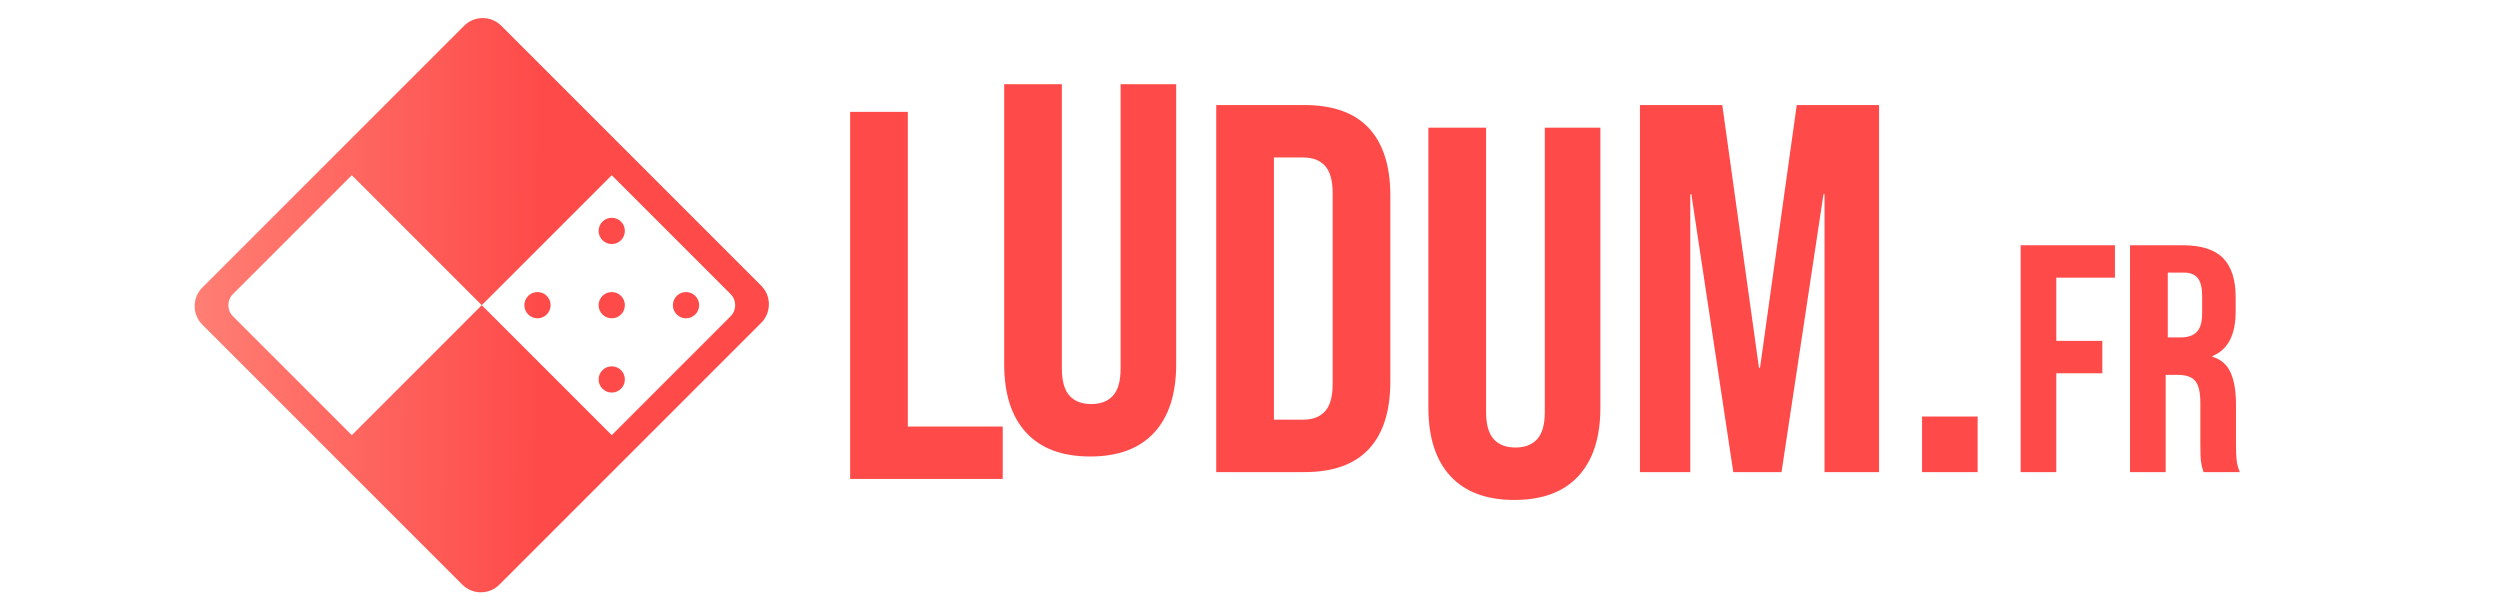 <?xml version="1.0" encoding="UTF-8" standalone="no"?><!-- Generator: Gravit.io --><svg xmlns="http://www.w3.org/2000/svg" xmlns:xlink="http://www.w3.org/1999/xlink" style="isolation:isolate" viewBox="0 0 692 168" width="692pt" height="168pt"><defs><clipPath id="_clipPath_9oOWltqbzVNW7OaX7A9mLDDSQJxd0zNB"><rect width="692" height="168"/></clipPath></defs><g clip-path="url(#_clipPath_9oOWltqbzVNW7OaX7A9mLDDSQJxd0zNB)"><g><linearGradient id="_lgradient_0" x1="0.299" y1="1.196" x2="1" y2="0.5" gradientTransform="matrix(158.932,158.932,-158.932,158.932,133.372,-74.458)" gradientUnits="userSpaceOnUse"><stop offset="0%" stop-opacity="1" style="stop-color:rgb(255,128,117)"/><stop offset="26.667%" stop-opacity="1" style="stop-color:rgb(255,128,117)"/><stop offset="72.083%" stop-opacity="1" style="stop-color:rgb(254,74,73)"/></linearGradient><path d=" M 138.751 7.127 L 210.702 79.078 C 213.538 81.914 213.538 86.52 210.702 89.357 L 138.237 161.821 C 135.401 164.658 130.795 164.658 127.959 161.821 L 56.008 89.871 C 53.172 87.034 53.172 82.428 56.008 79.592 L 128.473 7.127 C 131.309 4.291 135.915 4.291 138.751 7.127 Z  M 64.488 81.391 L 97.38 48.499 L 133.355 84.474 L 97.38 120.45 L 64.488 87.558 C 62.786 85.856 62.786 83.093 64.488 81.391 Z  M 133.355 84.474 L 169.33 48.499 L 202.222 81.391 C 203.924 83.093 203.924 85.856 202.222 87.558 L 169.33 120.45 L 133.355 84.474 M 169.31 88.105 C 168.386 88.102 167.465 87.748 166.761 87.044 C 165.342 85.626 165.342 83.323 166.761 81.905 C 167.485 81.18 168.44 80.826 169.39 80.844 L 169.31 88.105 L 169.31 88.105 Z  M 169.31 88.105 C 170.247 88.113 171.186 87.758 171.9 87.044 C 173.318 85.626 173.318 83.323 171.9 81.905 C 171.206 81.211 170.3 80.856 169.39 80.844 L 169.31 88.105 L 169.31 88.105 Z  M 189.867 88.105 C 188.944 88.102 188.022 87.748 187.318 87.044 C 185.9 85.626 185.9 83.323 187.318 81.905 C 188.042 81.18 188.997 80.826 189.947 80.844 L 189.867 88.105 L 189.867 88.105 Z  M 189.867 88.105 C 190.804 88.113 191.743 87.758 192.457 87.044 C 193.876 85.626 193.876 83.323 192.457 81.905 C 191.763 81.211 190.858 80.856 189.947 80.844 L 189.867 88.105 L 189.867 88.105 Z  M 169.31 108.662 C 168.386 108.66 167.465 108.305 166.761 107.601 C 165.342 106.183 165.342 103.88 166.761 102.462 C 167.485 101.738 168.44 101.383 169.39 101.401 L 169.31 108.662 L 169.31 108.662 Z  M 169.31 108.662 C 170.247 108.67 171.186 108.316 171.9 107.601 C 173.318 106.183 173.318 103.88 171.9 102.462 C 171.206 101.768 170.3 101.414 169.39 101.401 L 169.31 108.662 L 169.31 108.662 Z  M 169.31 67.548 C 168.386 67.545 167.465 67.191 166.761 66.487 C 165.342 65.068 165.342 62.766 166.761 61.347 C 167.485 60.623 168.44 60.269 169.39 60.286 L 169.31 67.548 L 169.31 67.548 Z  M 169.31 67.548 C 170.247 67.556 171.186 67.201 171.9 66.487 C 173.318 65.068 173.318 62.766 171.9 61.347 C 171.206 60.653 170.3 60.299 169.39 60.286 L 169.31 67.548 L 169.31 67.548 Z  M 148.752 88.105 C 147.829 88.102 146.907 87.748 146.203 87.044 C 144.785 85.626 144.785 83.323 146.203 81.905 C 146.928 81.18 147.883 80.826 148.833 80.844 L 148.752 88.105 L 148.752 88.105 Z  M 148.752 88.105 C 149.69 88.113 150.628 87.758 151.343 87.044 C 152.761 85.626 152.761 83.323 151.343 81.905 C 150.649 81.211 149.743 80.856 148.833 80.844 L 148.752 88.105 L 148.752 88.105 Z " fill-rule="evenodd" fill="url(#_lgradient_0)"/></g><path d=" M 559.315 130.68 L 559.315 67.888 L 585.419 67.888 L 585.419 76.858 L 569.183 76.858 L 569.183 94.35 L 581.921 94.35 L 581.921 103.321 L 569.183 103.321 L 569.183 130.68 L 559.315 130.68 Z  M 589.59 130.68 L 589.59 67.888 L 604.212 67.888 L 604.212 67.888 Q 611.837 67.888 615.335 71.431 L 615.335 71.431 L 615.335 71.431 Q 618.834 74.974 618.834 82.33 L 618.834 82.33 L 618.834 86.187 L 618.834 86.187 Q 618.834 95.965 612.375 98.566 L 612.375 98.566 L 612.375 98.746 L 612.375 98.746 Q 615.963 99.822 617.443 103.141 L 617.443 103.141 L 617.443 103.141 Q 618.924 106.46 618.924 112.022 L 618.924 112.022 L 618.924 123.056 L 618.924 123.056 Q 618.924 125.747 619.103 127.406 L 619.103 127.406 L 619.103 127.406 Q 619.282 129.066 620 130.68 L 620 130.68 L 609.953 130.68 L 609.953 130.68 Q 609.415 129.155 609.236 127.81 L 609.236 127.81 L 609.236 127.81 Q 609.056 126.464 609.056 122.966 L 609.056 122.966 L 609.056 111.484 L 609.056 111.484 Q 609.056 107.178 607.666 105.474 L 607.666 105.474 L 607.666 105.474 Q 606.275 103.769 602.867 103.769 L 602.867 103.769 L 599.458 103.769 L 599.458 130.68 L 589.59 130.68 Z  M 600.041 93.399 L 603.629 93.399 L 603.629 93.399 Q 606.589 93.399 608.069 91.874 L 608.069 91.874 L 608.069 91.874 Q 609.549 90.349 609.549 86.761 L 609.549 86.761 L 609.549 81.917 L 609.549 81.917 Q 609.549 78.508 608.338 76.983 L 608.338 76.983 L 608.338 76.983 Q 607.127 75.458 604.526 75.458 L 604.526 75.458 L 600.041 75.458 L 600.041 93.399 Z  M 235.317 132.574 L 235.317 30.969 L 251.284 30.969 L 251.284 118.059 L 277.556 118.059 L 277.556 132.574 L 235.317 132.574 Z  M 301.764 126.357 L 301.764 126.357 Q 290.152 126.357 284.056 119.753 L 284.056 119.753 L 284.056 119.753 Q 277.959 113.149 277.959 100.811 L 277.959 100.811 L 277.959 23.302 L 293.926 23.302 L 293.926 101.972 L 293.926 101.972 Q 293.926 107.198 296.031 109.52 L 296.031 109.52 L 296.031 109.52 Q 298.135 111.843 302.054 111.843 L 302.054 111.843 L 302.054 111.843 Q 305.973 111.843 308.078 109.52 L 308.078 109.52 L 308.078 109.52 Q 310.183 107.198 310.183 101.972 L 310.183 101.972 L 310.183 23.302 L 325.568 23.302 L 325.568 100.811 L 325.568 100.811 Q 325.568 113.149 319.472 119.753 L 319.472 119.753 L 319.472 119.753 Q 313.376 126.357 301.764 126.357 L 301.764 126.357 Z  M 336.656 130.68 L 336.656 29.076 L 361.042 29.076 L 361.042 29.076 Q 372.944 29.076 378.895 35.463 L 378.895 35.463 L 378.895 35.463 Q 384.846 41.849 384.846 54.187 L 384.846 54.187 L 384.846 105.57 L 384.846 105.57 Q 384.846 117.907 378.895 124.294 L 378.895 124.294 L 378.895 124.294 Q 372.944 130.68 361.042 130.68 L 361.042 130.68 L 336.656 130.68 Z  M 352.623 116.165 L 360.751 116.165 L 360.751 116.165 Q 364.67 116.165 366.775 113.843 L 366.775 113.843 L 366.775 113.843 Q 368.88 111.521 368.88 106.295 L 368.88 106.295 L 368.88 53.461 L 368.88 53.461 Q 368.88 48.236 366.775 45.913 L 366.775 45.913 L 366.775 45.913 Q 364.67 43.591 360.751 43.591 L 360.751 43.591 L 352.623 43.591 L 352.623 116.165 Z  M 419.183 138.386 L 419.183 138.386 Q 407.571 138.386 401.475 131.782 L 401.475 131.782 L 401.475 131.782 Q 395.379 125.177 395.379 112.84 L 395.379 112.84 L 395.379 35.33 L 411.345 35.33 L 411.345 114.001 L 411.345 114.001 Q 411.345 119.226 413.45 121.549 L 413.45 121.549 L 413.45 121.549 Q 415.555 123.871 419.474 123.871 L 419.474 123.871 L 419.474 123.871 Q 423.393 123.871 425.497 121.549 L 425.497 121.549 L 425.497 121.549 Q 427.602 119.226 427.602 114.001 L 427.602 114.001 L 427.602 35.33 L 442.988 35.33 L 442.988 112.84 L 442.988 112.84 Q 442.988 125.177 436.891 131.782 L 436.891 131.782 L 436.891 131.782 Q 430.795 138.386 419.183 138.386 L 419.183 138.386 Z  M 453.937 130.68 L 453.937 29.076 L 476.725 29.076 L 486.886 101.796 L 487.176 101.796 L 497.337 29.076 L 520.125 29.076 L 520.125 130.68 L 505.029 130.68 L 505.029 53.751 L 504.739 53.751 L 493.127 130.68 L 479.774 130.68 L 468.162 53.751 L 467.871 53.751 L 467.871 130.68 L 453.937 130.68 Z  M 532.027 130.68 L 532.027 115.295 L 547.413 115.295 L 547.413 130.68 L 532.027 130.68 Z " fill-rule="evenodd" fill="rgb(254,74,73)"/></g></svg>